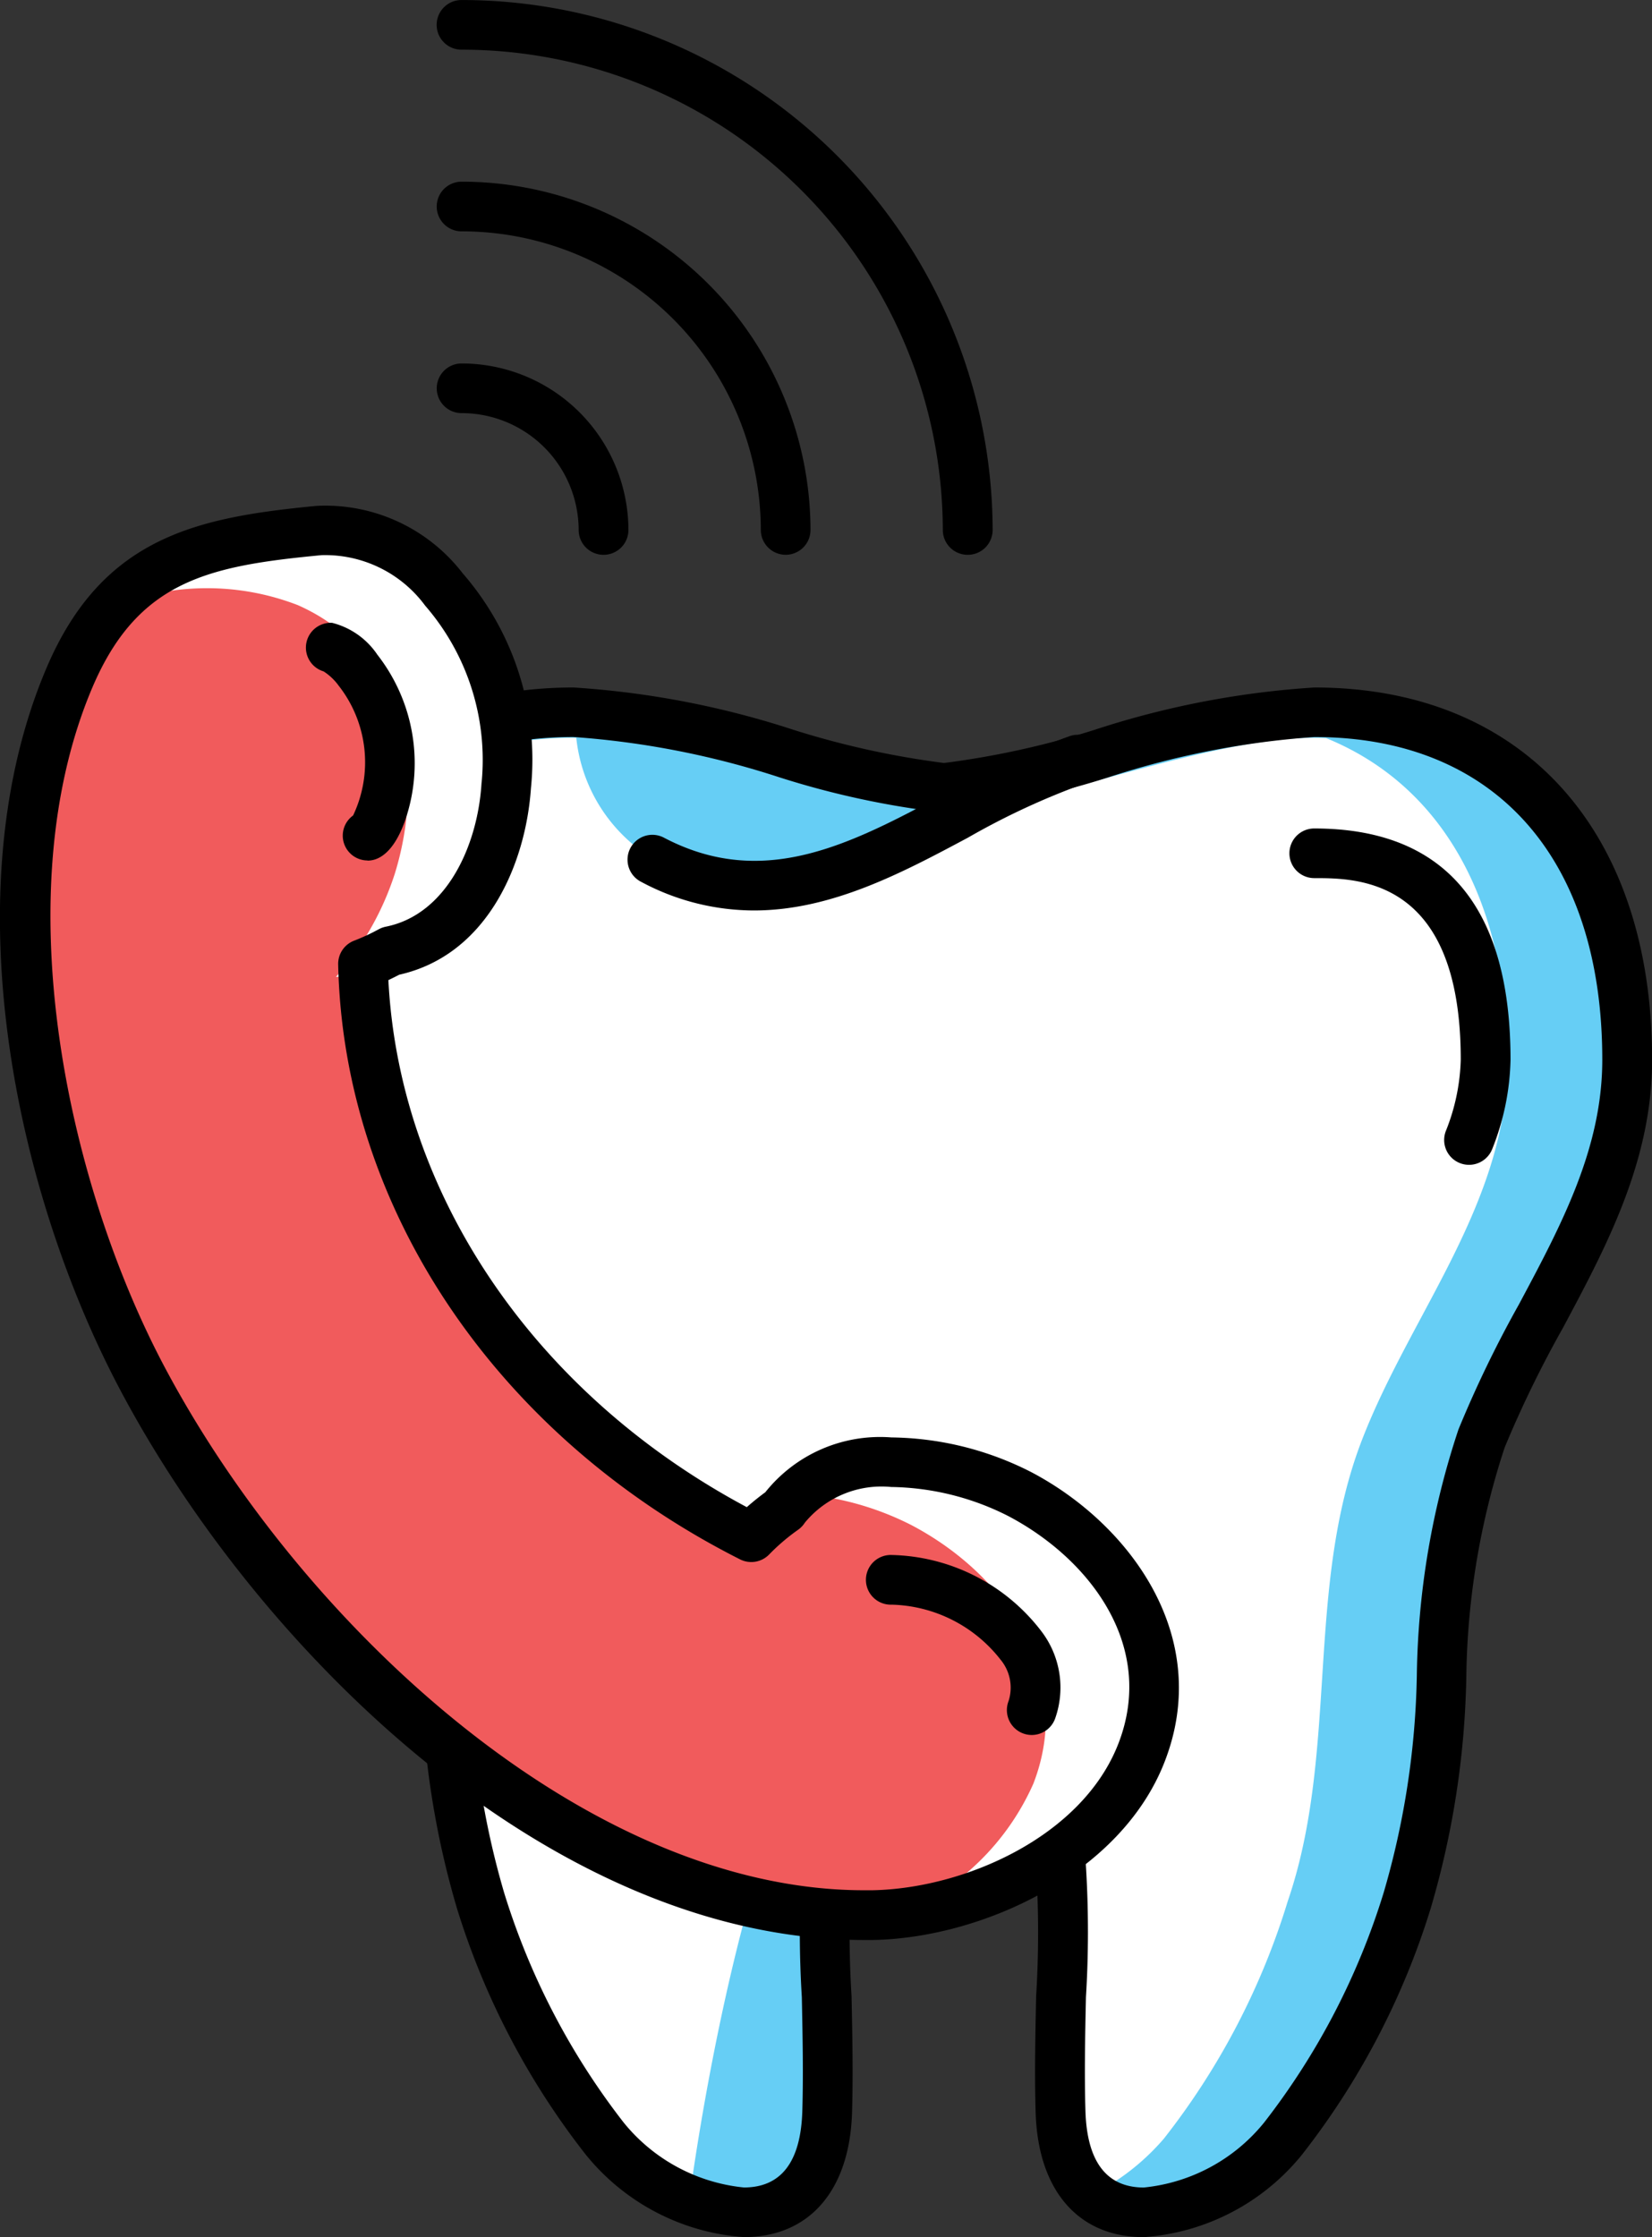 <?xml version="1.0" encoding="UTF-8"?> <svg xmlns="http://www.w3.org/2000/svg" id="Сгруппировать_135" data-name="Сгруппировать 135" width="57.849" height="78.309" viewBox="0 0 57.849 78.309"><rect x="0" y="0" width="57.849" height="78.309" fill="#333333" stroke="none"/> <g id="Сгруппировать_129" data-name="Сгруппировать 129" transform="translate(9.125 24.929)"> <path id="Контур_401" data-name="Контур 401" d="M107.157,927.268c4.018,0,9.609,2.445,12.954,2.64,3.364-.2,8.92-2.64,12.953-2.64,7.18,0,10.939,4.984,10.939,12.147,0,4.956-3.372,8.814-5.086,13.234-2.007,5.174-.81,10.925-2.607,16.167a25.5,25.5,0,0,1-4.339,8.311c-2.532,2.974-7.623,4.206-7.78-.93-.128-4.177.432-8.65-.489-12.765-.79-3.536-6.371-3.631-7.183,0-.921,4.116-.361,8.589-.489,12.765-.156,5.136-5.248,3.9-7.78.93a25.51,25.51,0,0,1-4.338-8.311c-1.8-5.241-.6-10.993-2.607-16.167-1.714-4.42-5.086-8.278-5.086-13.234C96.219,932.252,99.978,927.268,107.157,927.268Z" transform="translate(-96.219 -927.193)" fill="#66cef5"></path> <path id="Контур_402" data-name="Контур 402" d="M115.037,977.164a25.132,25.132,0,0,1-4.186-8.045,28.742,28.742,0,0,1-1.164-7.613c-.426-6.643-.985-8.119-3.559-12.937-1.5-2.815-2.926-5.475-2.926-8.584,0-7.092,3.781-11.325,10.114-11.325a11.73,11.73,0,0,1,1.344.088c2.928-.088,5.332,1.553,7.292,1.712a22.918,22.918,0,0,0,4.269.84c2.312.144,9.084-2.639,13-2.639.158,0,.313.005.467.01,4.183,1.7,6.35,5.877,6.35,11.315,0,4.956-3.372,8.813-5.086,13.234-2.008,5.174-.81,10.925-2.607,16.167a25.5,25.5,0,0,1-4.339,8.311,8.089,8.089,0,0,1-1.747,1.523c-2.407-1.333-1.872-10.312-2.4-15.218-.364-3.376-1.654-3.694-5.24-3.235-4.524.576-6.9,16.785-7.116,18.254A7.5,7.5,0,0,1,115.037,977.164Z" transform="translate(-102.377 -927.763)" fill="#fff"></path> <path id="Контур_403" data-name="Контур 403" d="M137.533,932.016a5.632,5.632,0,0,1-2.324-4.855c2.78-.268,10.146,2.158,12.766,2.521a6.6,6.6,0,0,1,.952.271c-.045-.112.073.784,0,.672C148.927,930.625,141.352,934.692,137.533,932.016Z" transform="translate(-124.177 -927.141)" fill="#66cef5"></path> </g> <path id="Контур_404" data-name="Контур 404" d="M112.426,979.917h0c2.287,0,3.7-1.628,3.785-4.354.041-1.344.011-2.737-.017-4.081a36.2,36.2,0,0,1,.485-8.539,2.654,2.654,0,0,1,2.723-2.012,2.691,2.691,0,0,1,2.771,2.012,36.251,36.251,0,0,1,.485,8.538c-.028,1.346-.058,2.737-.017,4.083.083,2.726,1.5,4.354,3.785,4.354a7.824,7.824,0,0,0,5.542-2.887,26.766,26.766,0,0,0,4.5-8.6,30.556,30.556,0,0,0,1.253-8.064,26.685,26.685,0,0,1,1.345-8.094A38.961,38.961,0,0,1,141.1,948.1c1.538-2.878,3.128-5.855,3.128-9.393,0-8.04-4.532-13.033-11.826-13.033a30.961,30.961,0,0,0-7.688,1.479,30.032,30.032,0,0,1-5.282,1.164,30.184,30.184,0,0,1-5.277-1.163,31.108,31.108,0,0,0-7.695-1.48c-7.295,0-11.826,4.994-11.826,13.033,0,3.538,1.59,6.515,3.128,9.393a39.082,39.082,0,0,1,2.023,4.173,26.683,26.683,0,0,1,1.345,8.094,30.534,30.534,0,0,0,1.253,8.064,26.762,26.762,0,0,0,4.505,8.6A7.824,7.824,0,0,0,112.426,979.917Zm6.977-20.725a4.374,4.374,0,0,0-4.424,3.372,37.457,37.457,0,0,0-.526,8.955c.027,1.323.056,2.692.017,3.992-.054,1.771-.741,2.668-2.044,2.669a6.212,6.212,0,0,1-4.213-2.275,25.139,25.139,0,0,1-4.184-8.041,28.812,28.812,0,0,1-1.163-7.612,28.374,28.374,0,0,0-1.459-8.61,40.319,40.319,0,0,0-2.111-4.365c-1.5-2.813-2.924-5.471-2.924-8.575,0-7.073,3.77-11.295,10.083-11.295a30.011,30.011,0,0,1,7.23,1.417,30.253,30.253,0,0,0,5.691,1.226c.034,0,.067,0,.1,0a30.325,30.325,0,0,0,5.7-1.227,29.823,29.823,0,0,1,7.223-1.415c6.314,0,10.084,4.222,10.084,11.295,0,3.1-1.42,5.762-2.924,8.575a40.319,40.319,0,0,0-2.111,4.365,28.392,28.392,0,0,0-1.459,8.61,28.79,28.79,0,0,1-1.163,7.612,25.128,25.128,0,0,1-4.184,8.041,6.212,6.212,0,0,1-4.213,2.275c-1.3,0-1.989-.9-2.044-2.669-.04-1.3-.011-2.67.017-3.993a37.527,37.527,0,0,0-.526-8.953A4.423,4.423,0,0,0,119.4,959.193Z" transform="translate(-86.375 -901.609)"></path> <path id="Контур_405" data-name="Контур 405" d="M109.311,945.812a.872.872,0,0,0,.816-.566,8.864,8.864,0,0,0,.636-3.115c0-5.37-2.313-8.093-6.874-8.093a.869.869,0,1,0,0,1.738c1.536,0,5.131,0,5.131,6.355a7.18,7.18,0,0,1-.526,2.507.869.869,0,0,0,.511,1.119A.879.879,0,0,0,109.311,945.812Z" transform="translate(-57.868 -905.038)"></path> <g id="Сгруппировать_130" data-name="Сгруппировать 130" transform="translate(21.99 25.722)"> <path id="Контур_406" data-name="Контур 406" d="M131.632,934.632c2.722,0,5.208-1.328,7.486-2.544a25.852,25.852,0,0,1,4.12-1.909.869.869,0,1,0-.535-1.654,27.5,27.5,0,0,0-4.406,2.031c-3.24,1.73-6.3,3.365-9.8,1.537a.87.87,0,1,0-.809,1.54A8.381,8.381,0,0,0,131.632,934.632Z" transform="translate(-127.221 -928.484)"></path> </g> <path id="Контур_407" data-name="Контур 407" d="M159,950.082c-2.516-1.322-6.765-1.834-8.268.546a8.034,8.034,0,0,0-1.136.97c-8.164-4.122-13.422-11.9-13.595-20.07a8.01,8.01,0,0,0,.968-.451c2.536-.505,3.878-3.159,4.048-5.791.584-4-2.65-9.3-6.553-8.932-4.1.391-6.969,1-8.736,5.139-3.172,7.441-1.084,17.722,2.574,24.591,4.648,8.73,14.8,18.93,25.544,18.737,3.631-.067,8.042-2.145,9.417-5.689C164.723,955.37,162.337,951.839,159,950.082Z" transform="translate(-123.29 -897.784)" fill="#f15b5c"></path> <path id="Контур_408" data-name="Контур 408" d="M132.451,982.875c1.46-3.762-.926-7.293-4.264-9.05a10.238,10.238,0,0,0-4.016-1.1c1.779-1.72,5.508-1.2,7.8.009,3.339,1.757,5.725,5.289,4.264,9.05-1.246,3.212-4.986,5.214-8.38,5.612A8.783,8.783,0,0,0,132.451,982.875Z" transform="translate(-96.266 -920.437)" fill="#fff"></path> <path id="Контур_409" data-name="Контур 409" d="M169.035,919.057c3.7,1.63,4.515,5.81,3.4,9.407a10.161,10.161,0,0,1-2.06,3.609c2.478-.038,4.744-3.038,5.511-5.51,1.115-3.6.3-7.777-3.4-9.407-3.158-1.392-7.222-.171-9.9,1.941A8.82,8.82,0,0,1,169.035,919.057Z" transform="translate(-158.611 -897.877)" fill="#fff"></path> <path id="Контур_410" data-name="Контур 410" d="M152.949,965.09c.106,0,.211,0,.317,0,3.8-.071,8.677-2.283,10.214-6.245,1.7-4.378-1.23-8.321-4.67-10.131a11.018,11.018,0,0,0-4.9-1.216,5.14,5.14,0,0,0-4.415,1.918c-.227.167-.444.342-.649.523-7.417-3.959-12.166-10.94-12.551-18.449.127-.06.253-.123.38-.189,3.12-.7,4.434-3.93,4.612-6.525a9.939,9.939,0,0,0-2.391-7.527,6.069,6.069,0,0,0-5.114-2.359c-4.156.4-7.492,1.066-9.454,5.663-3.344,7.844-1.1,18.379,2.607,25.34C131.86,955.138,142.1,965.09,152.949,965.09Zm.963-15.857A9.322,9.322,0,0,1,158,950.249c2.873,1.511,5.18,4.561,3.858,7.967-1.263,3.254-5.384,5.074-8.62,5.133l-.285,0c-9.678,0-19.637-9.195-24.474-18.278-3.4-6.382-5.644-16.566-2.542-23.842,1.6-3.742,4.094-4.24,8.017-4.614a4.349,4.349,0,0,1,3.629,1.767,8.239,8.239,0,0,1,1.979,6.174.68.68,0,0,0-.007.07c-.142,2.182-1.233,4.572-3.35,4.994a.881.881,0,0,0-.247.09,7.381,7.381,0,0,1-.863.4.869.869,0,0,0-.558.829c.181,8.555,5.573,16.536,14.072,20.827a.873.873,0,0,0,1.021-.172,7.156,7.156,0,0,1,1.014-.865.878.878,0,0,0,.233-.245A3.48,3.48,0,0,1,153.912,949.234Z" transform="translate(-122.695 -897.182)"></path> <g id="Сгруппировать_134" data-name="Сгруппировать 134" transform="translate(15.291 0)"> <g id="Сгруппировать_131" data-name="Сгруппировать 131" transform="translate(0)"> <path id="Контур_411" data-name="Контур 411" d="M152.341,904.329a.871.871,0,0,0,.872-.869,18.6,18.6,0,0,0-18.6-18.551.869.869,0,1,0,0,1.738,16.854,16.854,0,0,1,16.855,16.813A.87.87,0,0,0,152.341,904.329Z" transform="translate(-133.744 -884.908)"></path> </g> <g id="Сгруппировать_132" data-name="Сгруппировать 132" transform="translate(0 6.361)"> <path id="Контур_412" data-name="Контур 412" d="M156.769,908.744a.871.871,0,0,0,.871-.87,12.219,12.219,0,0,0-12.22-12.19.869.869,0,1,0,0,1.738A10.477,10.477,0,0,1,155.9,907.875.871.871,0,0,0,156.769,908.744Z" transform="translate(-144.549 -895.685)"></path> </g> <g id="Сгруппировать_133" data-name="Сгруппировать 133" transform="translate(0 12.723)"> <path id="Контур_413" data-name="Контур 413" d="M161.195,913.16a.871.871,0,0,0,.872-.869,5.843,5.843,0,0,0-5.843-5.829.869.869,0,1,0,0,1.738,4.1,4.1,0,0,1,4.1,4.091A.871.871,0,0,0,161.195,913.16Z" transform="translate(-155.352 -906.462)"></path> </g> </g> <path id="Контур_414" data-name="Контур 414" d="M135.5,983.421a.873.873,0,0,0,.813-.556,3.245,3.245,0,0,0-.467-3.065,6.786,6.786,0,0,0-5.252-2.68.87.87,0,1,0,0,1.739,4.991,4.991,0,0,1,3.814,1.924,1.533,1.533,0,0,1,.28,1.455.872.872,0,0,0,.812,1.183Z" transform="translate(-99.372 -922.689)"></path> <path id="Контур_415" data-name="Контур 415" d="M170.219,930.164a.861.861,0,0,0,.39-.093c.688-.343,1-1.477,1.109-1.948a6.172,6.172,0,0,0-1.153-5.166,2.709,2.709,0,0,0-1.583-1.116.869.869,0,0,0-.3,1.7,1.949,1.949,0,0,1,.523.494,4.344,4.344,0,0,1,.51,4.549.869.869,0,0,0,.509,1.575Z" transform="translate(-157.35 -900.039)"></path> </svg> 